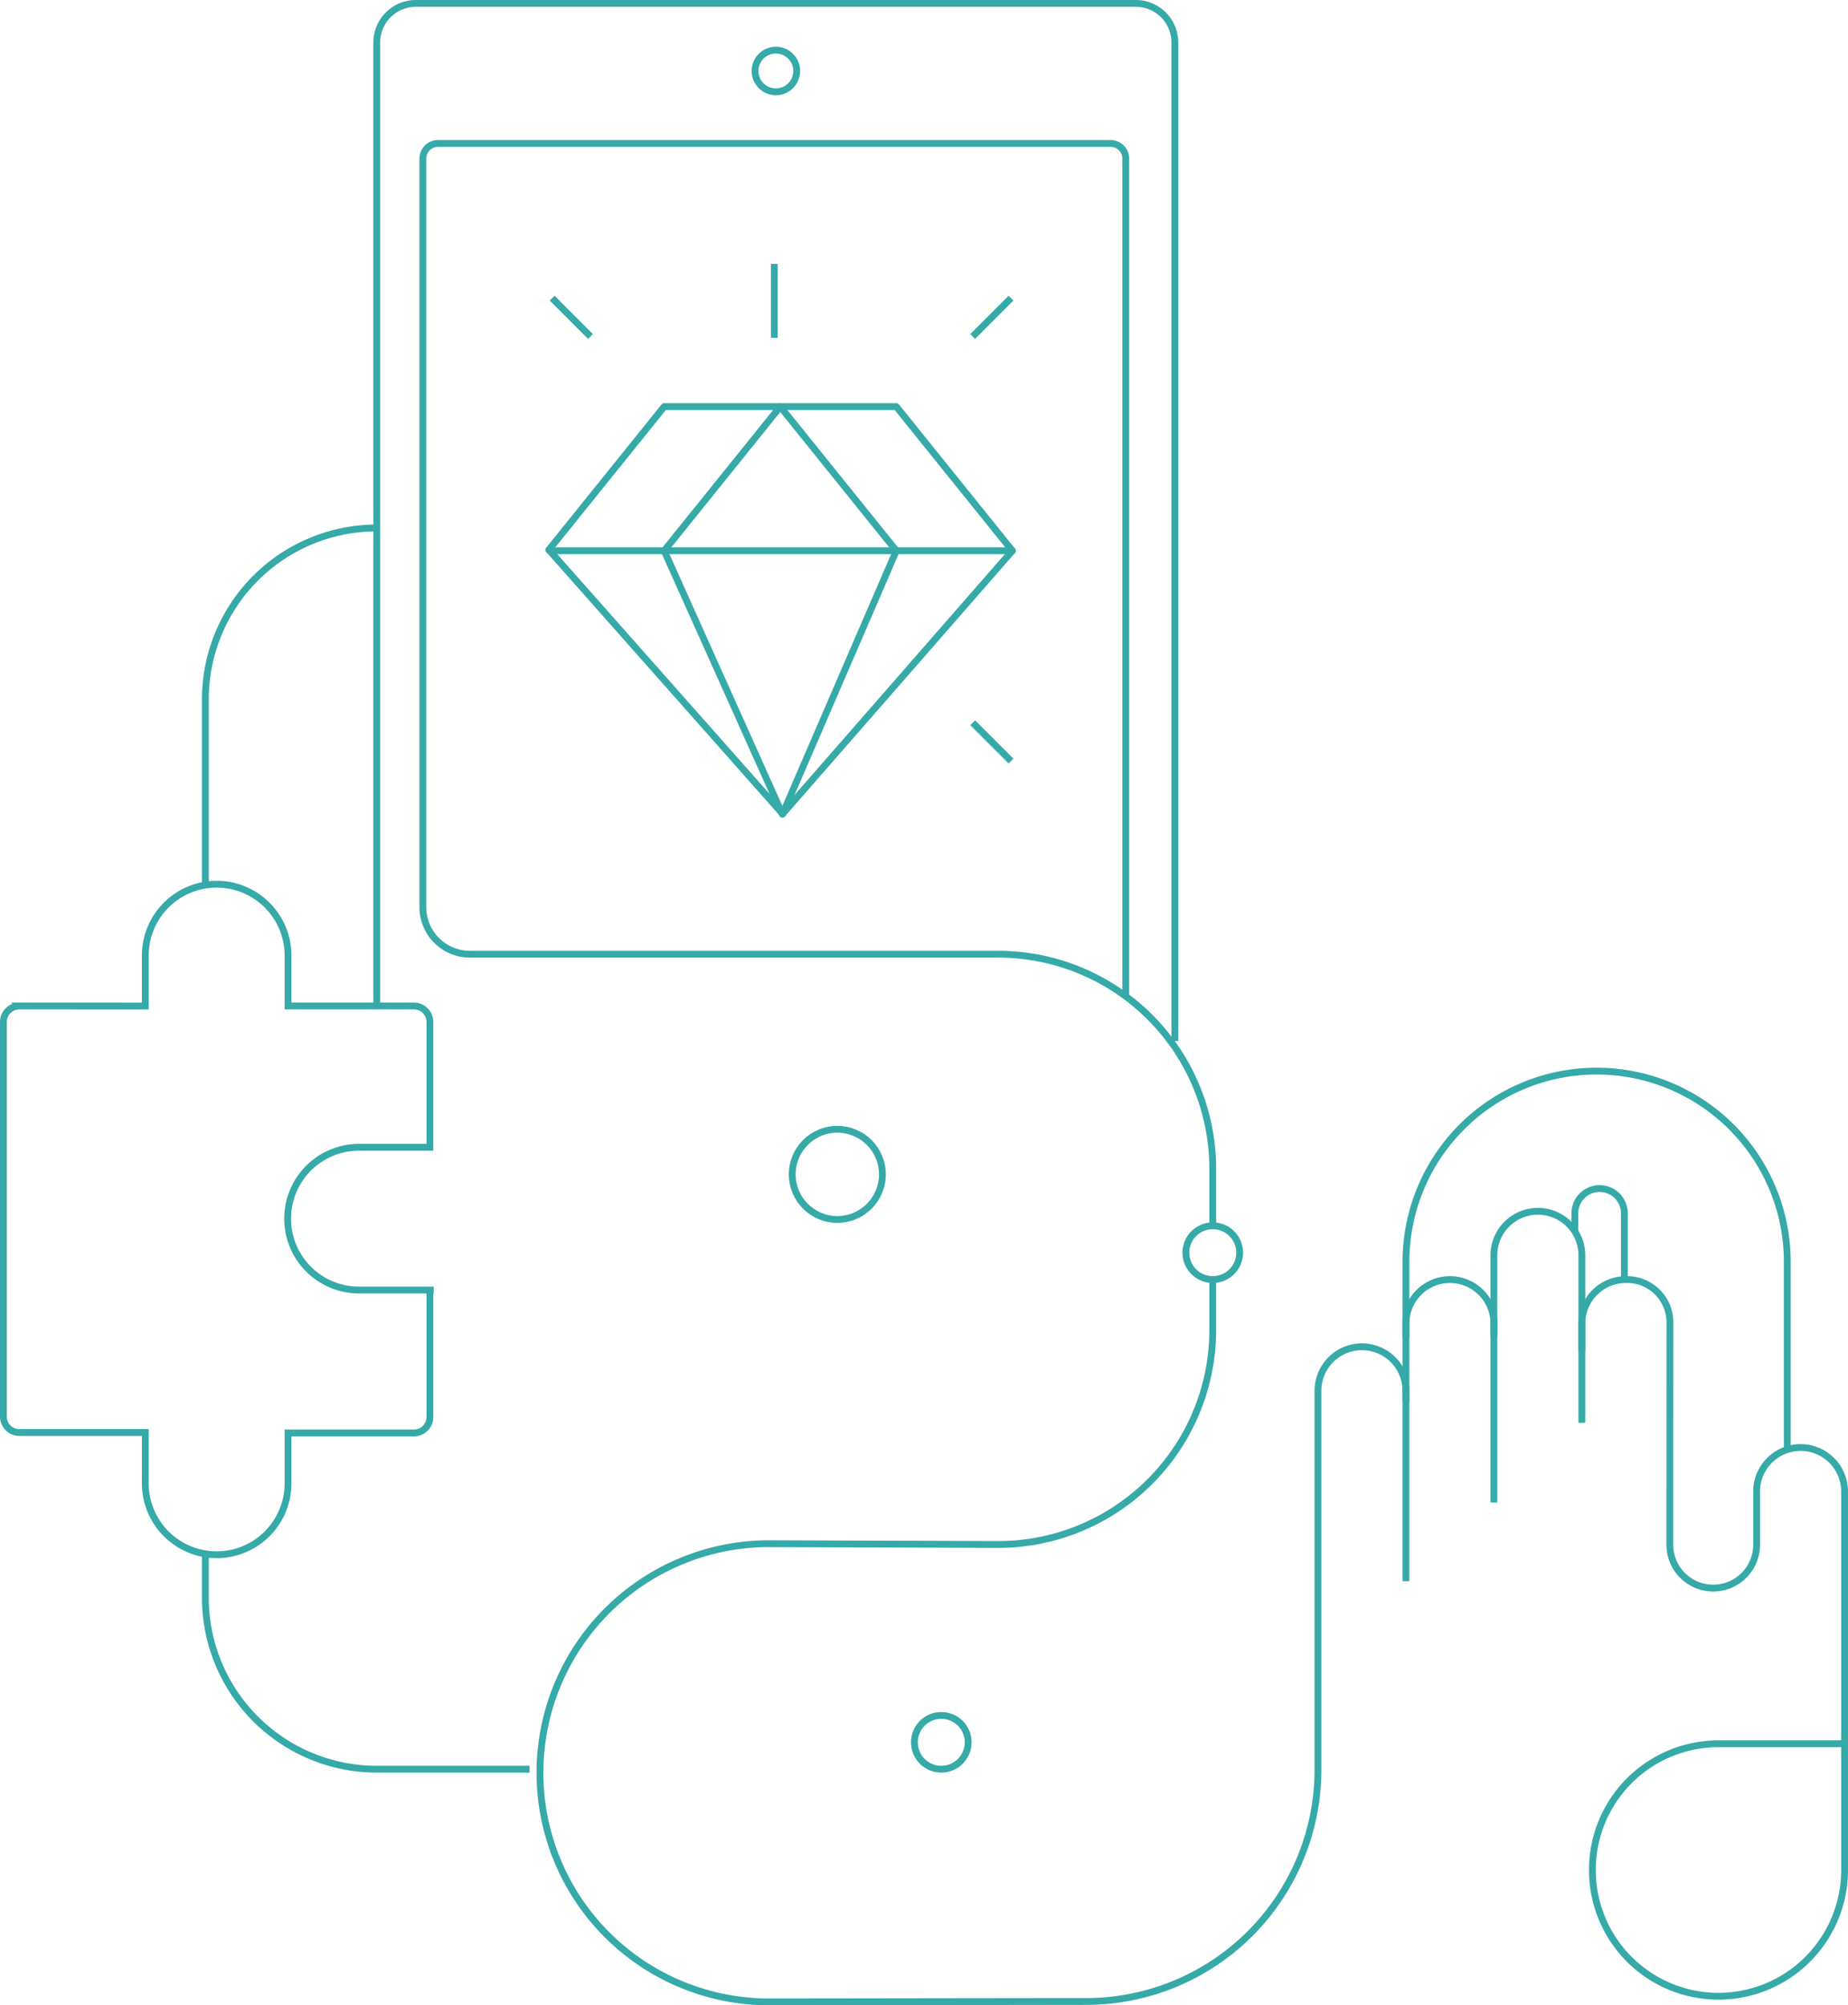 <svg xmlns="http://www.w3.org/2000/svg" width="271" height="294.025" viewBox="0 0 271 294.025"><defs><style>.a,.b{fill:none;stroke:#35aaa8;}.a{stroke-miterlimit:10;}.b{stroke-linecap:round;stroke-linejoin:round;}</style></defs><g transform="translate(-1191.686 -474.028)"><path class="a" d="M1376.129,653.6V642.5a27.961,27.961,0,0,1,27.96-27.961h0a27.961,27.961,0,0,1,27.961,27.961v27.436" transform="translate(21.732 16.541)"/><path class="a" d="M1376.129,659.853V648.323a6.45,6.45,0,0,1,6.449-6.449h0a6.45,6.45,0,0,1,6.449,6.449v26.242" transform="translate(21.732 19.771)"/><path class="a" d="M1387.665,651.205V639.368a6.449,6.449,0,0,1,6.449-6.449h0a6.449,6.449,0,0,1,6.45,6.449v24.566" transform="translate(23.094 18.713)"/><path class="a" d="M1399.2,652.474s0-1.93,0-4.144a6.46,6.46,0,0,1,6.483-6.456h.162a6.269,6.269,0,0,1,6.269,6.273l-.012,32.6a6.363,6.363,0,0,0,6.362,6.365h0a6.365,6.365,0,0,0,6.364-6.365v-7.8a6.45,6.45,0,0,1,6.45-6.449h0a6.45,6.45,0,0,1,6.449,6.449v55.514a18.491,18.491,0,0,1-18.492,18.492h0a18.491,18.491,0,0,1-18.492-18.492v-.031a18.491,18.491,0,0,1,18.492-18.492h18.492" transform="translate(24.457 19.771)"/><path class="a" d="M1398.282,636.227v-2.657a3.63,3.63,0,0,1,3.63-3.631h0a3.63,3.63,0,0,1,3.63,3.631v9.713" transform="translate(24.349 18.361)"/><path class="a" d="M1361.217,641.874v7.362a31.483,31.483,0,0,1-31.6,31.482l-33.472-.12a33.591,33.591,0,0,0-33.591,33.591h0a33.592,33.592,0,0,0,33.629,33.592l46.517-.062a33.983,33.983,0,0,0,33.944-33.981V658.177a6.449,6.449,0,0,1,6.449-6.449h0a6.45,6.45,0,0,1,6.449,6.449v27.917" transform="translate(8.314 19.771)"/><path class="a" d="M1350.277,617.67V495.115a2.221,2.221,0,0,0-2.222-2.221h-98.639a2.22,2.22,0,0,0-2.221,2.221V604.867a6.9,6.9,0,0,0,6.9,6.9h77.453a31.483,31.483,0,0,1,31.484,31.484v8.336" transform="translate(6.499 2.17)"/><circle class="a" cx="6.612" cy="6.612" r="6.612" transform="translate(1307.863 639.608)"/><circle class="a" cx="3.944" cy="3.944" r="3.944" transform="translate(1325.777 725.55)"/><path class="a" d="M1358.185,626.678V480.255a5.727,5.727,0,0,0-5.727-5.727H1246.882a5.727,5.727,0,0,0-5.727,5.727V621.531" transform="translate(5.785)"/><circle class="a" cx="3.056" cy="3.056" r="3.056" transform="translate(1302.407 481.379)"/><line class="a" y2="10.825" transform="translate(1305.235 512.732)"/><line class="a" y1="5.62" x2="5.62" transform="translate(1334.325 517.744)"/><g transform="translate(1272.177 533.646)"><line class="b" x2="67.851" transform="translate(0.119 21.136)"/><path class="b" d="M1263.726,548.4l16.91-21h34.037l17.019,21.136-33.731,38.62-17.326-38.62,17.019-21.136" transform="translate(-1263.726 -527.4)"/><path class="b" d="M1297.655,527.4l17.019,21.136-16.666,38.574L1263.726,548.4" transform="translate(-1263.726 -527.4)"/></g><circle class="a" cx="3.944" cy="3.944" r="3.944" transform="translate(1365.587 653.757)"/><line class="a" x1="5.62" y1="5.62" transform="translate(1272.658 517.744)"/><line class="a" x2="5.62" y2="5.62" transform="translate(1334.325 579.994)"/><path class="a" d="M1218.674,596.011V568.449a25.137,25.137,0,0,1,25.137-25.137h0" transform="translate(3.129 8.126)"/><path class="a" d="M1266.216,709.4h-22.405a25.137,25.137,0,0,1-25.137-25.137v-6.311" transform="translate(3.129 24.034)"/><path class="a" d="M1255.286,649.532h-10.955a10.464,10.464,0,0,1-10.465-10.465h0a10.464,10.464,0,0,1,10.465-10.465h10.4v-18.37a2.347,2.347,0,0,0-2.347-2.347h-16.128l-2.333,0v-7.392a10.464,10.464,0,0,0-10.465-10.465h0a10.465,10.465,0,0,0-10.465,10.465v7.4l-18.46-.007a2.347,2.347,0,0,0-2.347,2.347v57.849a2.348,2.348,0,0,0,2.347,2.348h18.46v7.45a10.464,10.464,0,0,0,10.465,10.465h0a10.464,10.464,0,0,0,10.465-10.465v-7.392h18.461a2.347,2.347,0,0,0,2.347-2.348v-18.37" transform="translate(0 13.645)"/></g></svg>